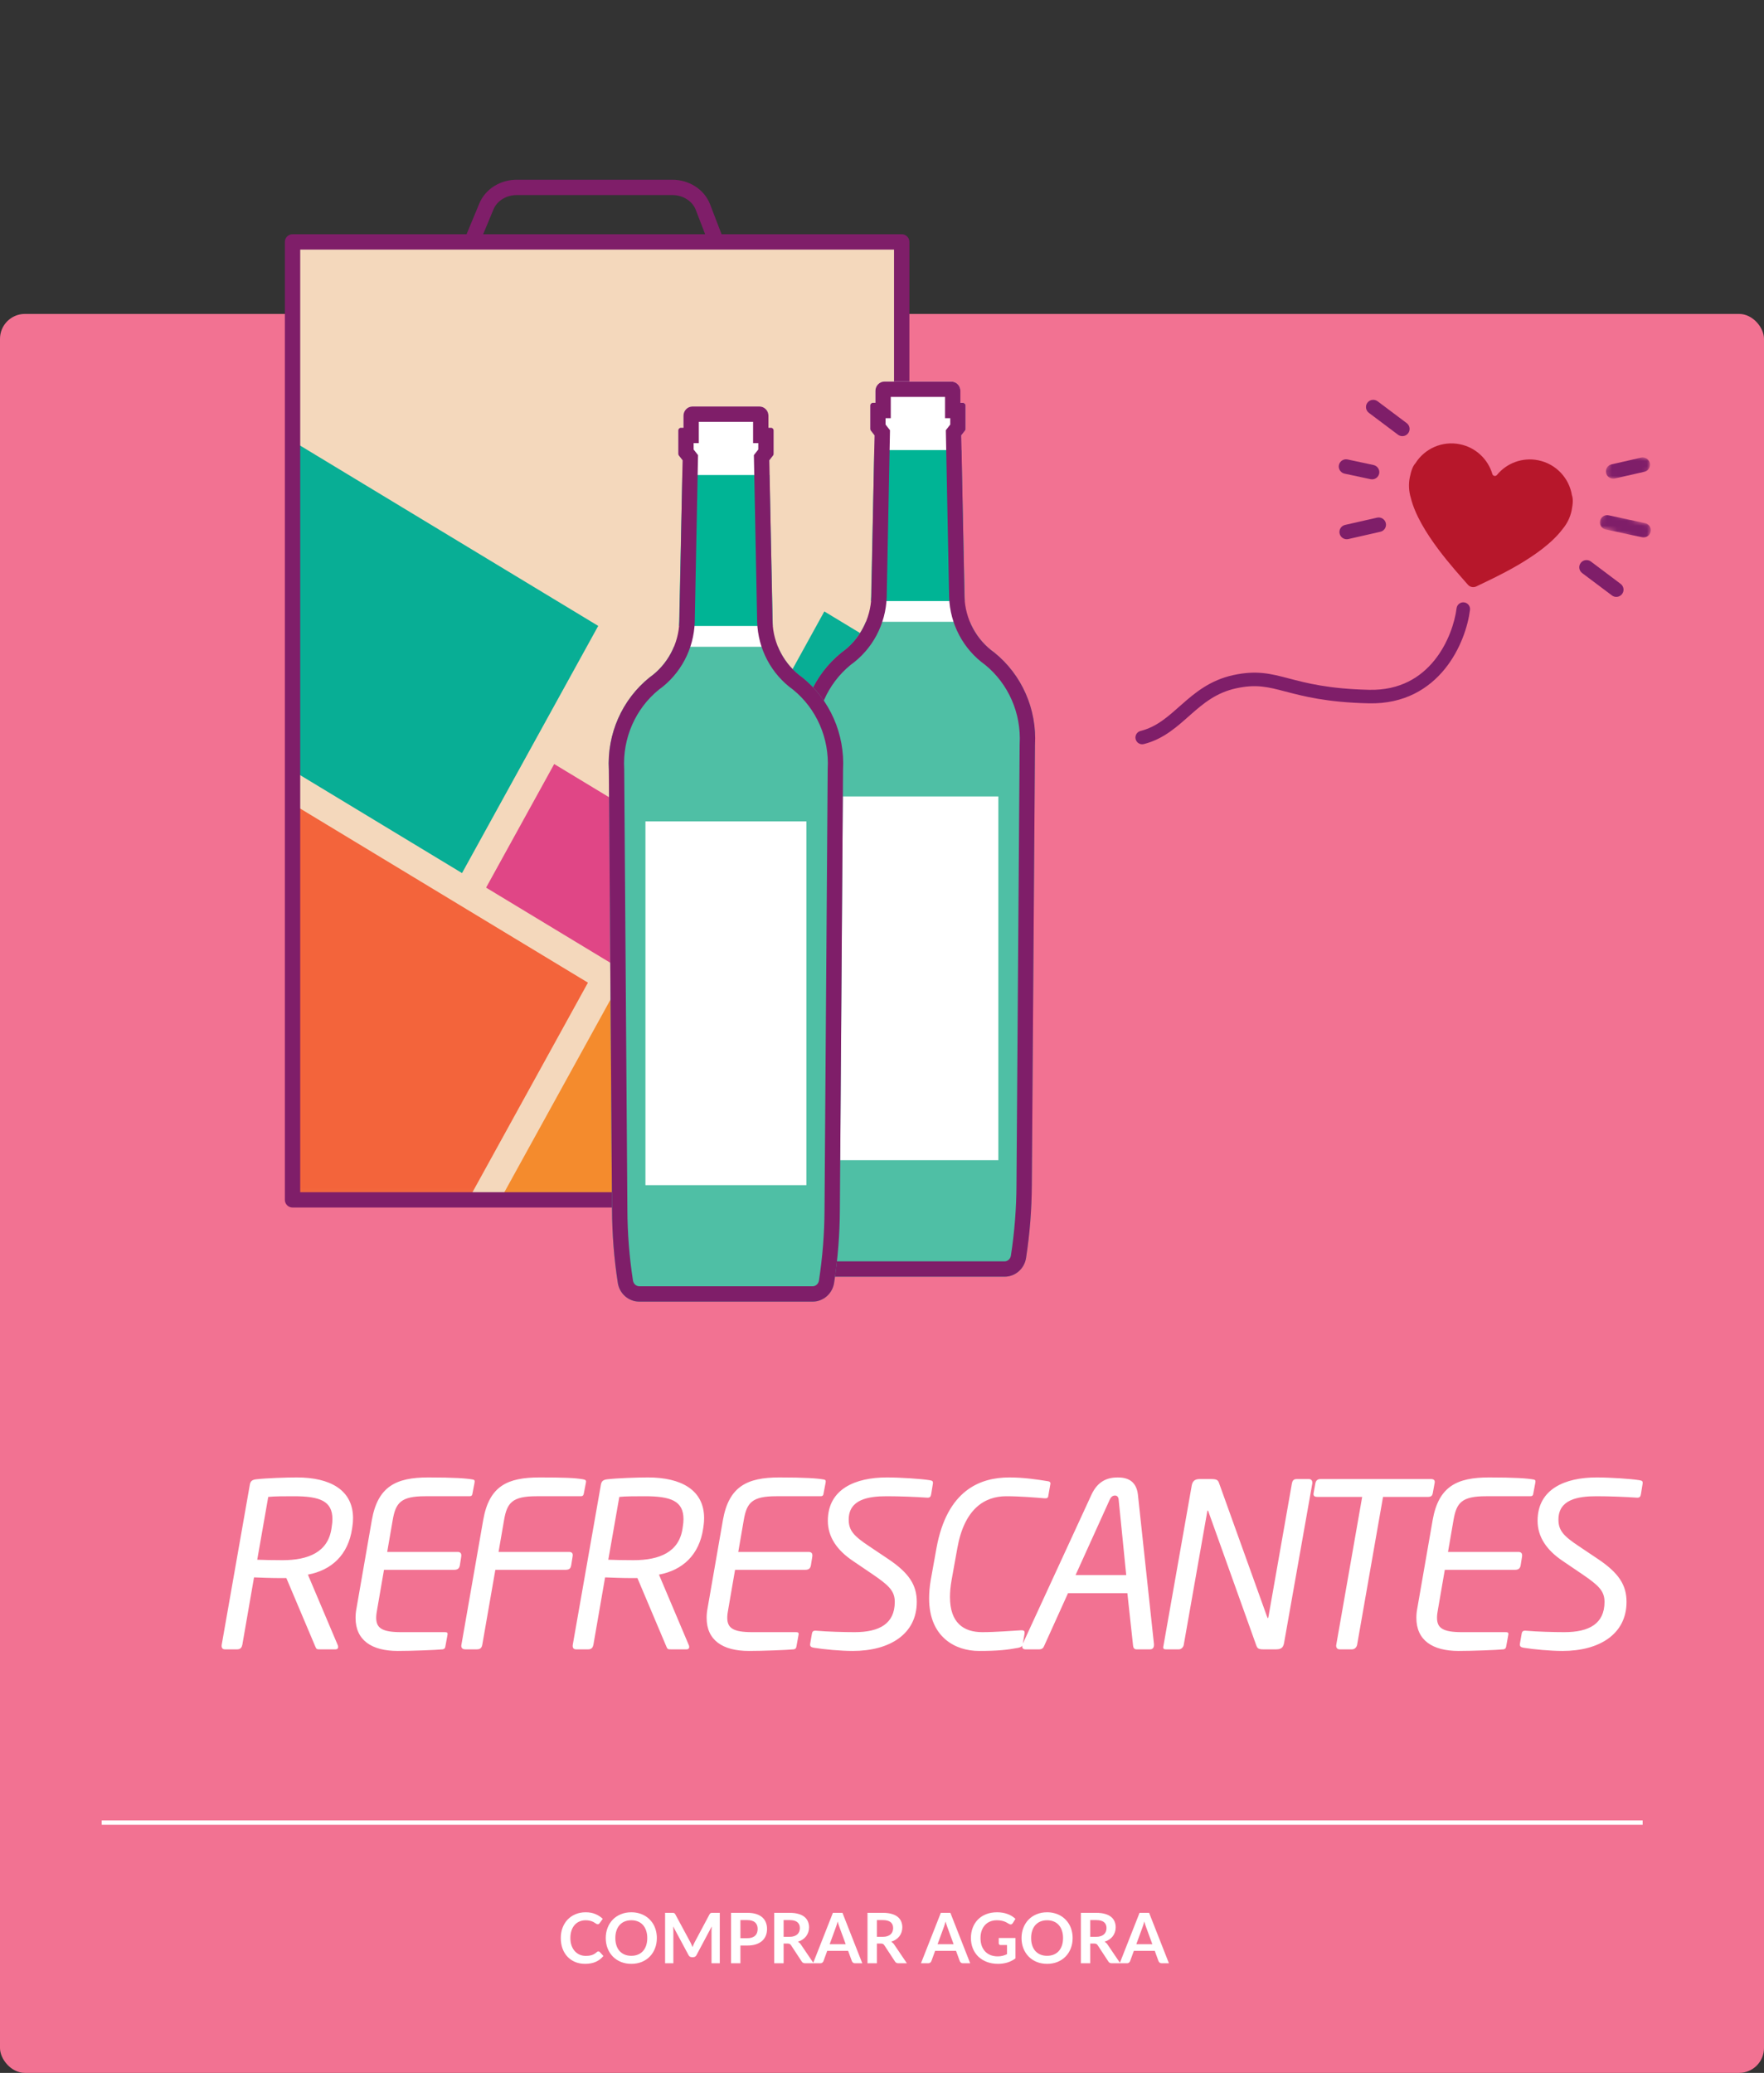 <svg width="354" height="416" viewBox="0 0 354 416" fill="none" xmlns="http://www.w3.org/2000/svg">
<rect x="0" y="0" width="354" height="416" fill="#333333" stroke="none"/>
<rect y="63" width="354" height="353" rx="5" fill="#F27292"/>
<path d="M70.85 304.688C70.85 298.984 66.204 296.5 59.58 296.5C57.372 296.5 53.462 296.638 51.438 296.868C50.61 296.96 50.288 297.236 50.15 297.88L44.492 330.08C44.4 330.724 44.676 331 45.136 331H47.62C48.31 331 48.54 330.54 48.632 330.08L50.978 316.556C52.128 316.602 54.52 316.694 56.038 316.694C56.498 316.694 57.004 316.694 57.464 316.694L63.26 330.402C63.49 331 63.628 331 64.18 331H67.354C67.676 331 67.86 330.816 67.86 330.54C67.86 330.356 67.814 330.218 67.768 330.126L61.788 316.004C66.48 315.13 69.884 312.094 70.666 306.712L70.712 306.39C70.804 305.792 70.85 305.24 70.85 304.688ZM66.71 304.872C66.71 305.332 66.664 305.838 66.572 306.39L66.526 306.712C65.836 311.496 61.88 313.106 56.682 313.106C54.612 313.106 52.772 313.06 51.622 313.014L53.83 300.41C54.934 300.272 57.464 300.272 58.936 300.272C64.226 300.272 66.71 301.238 66.71 304.872ZM85.34 300.272H94.218C94.54 300.272 94.77 300.18 94.816 299.72L95.23 297.558C95.322 297.098 95.184 296.96 94.862 296.914C93.62 296.684 91.136 296.5 85.938 296.5C79.498 296.5 75.818 298.294 74.622 305.056L71.54 322.766C71.402 323.456 71.356 324.1 71.356 324.698C71.356 329.16 74.576 331.322 79.82 331.322C82.534 331.322 87.502 331.138 88.836 331C89.296 330.908 89.342 330.632 89.388 330.356L89.802 328.102C89.894 327.642 89.71 327.55 89.25 327.55H80.51C76.646 327.55 75.496 326.722 75.496 324.652C75.496 324.1 75.588 323.502 75.726 322.766L77.06 315.038H91.182C91.964 315.038 92.194 314.624 92.286 314.118L92.562 312.37C92.654 311.68 92.332 311.45 91.826 311.45H77.704L78.808 305.056C79.406 301.56 80.464 300.272 85.34 300.272ZM107.686 300.272H116.564C116.978 300.272 117.116 300.042 117.162 299.72L117.576 297.558C117.668 297.144 117.576 296.96 116.978 296.868C115.368 296.592 113.206 296.5 108.284 296.5C101.844 296.5 98.164 298.202 96.968 305.056L92.598 330.08C92.506 330.586 92.69 331 93.38 331H95.726C96.462 331 96.692 330.586 96.784 330.08L99.406 315.038H113.528C114.356 315.038 114.54 314.624 114.632 314.118L114.908 312.37C115.046 311.634 114.678 311.45 114.172 311.45H100.05L101.154 305.056C101.752 301.56 102.81 300.272 107.686 300.272ZM141.302 304.688C141.302 298.984 136.656 296.5 130.032 296.5C127.824 296.5 123.914 296.638 121.89 296.868C121.062 296.96 120.74 297.236 120.602 297.88L114.944 330.08C114.852 330.724 115.128 331 115.588 331H118.072C118.762 331 118.992 330.54 119.084 330.08L121.43 316.556C122.58 316.602 124.972 316.694 126.49 316.694C126.95 316.694 127.456 316.694 127.916 316.694L133.712 330.402C133.942 331 134.08 331 134.632 331H137.806C138.128 331 138.312 330.816 138.312 330.54C138.312 330.356 138.266 330.218 138.22 330.126L132.24 316.004C136.932 315.13 140.336 312.094 141.118 306.712L141.164 306.39C141.256 305.792 141.302 305.24 141.302 304.688ZM137.162 304.872C137.162 305.332 137.116 305.838 137.024 306.39L136.978 306.712C136.288 311.496 132.332 313.106 127.134 313.106C125.064 313.106 123.224 313.06 122.074 313.014L124.282 300.41C125.386 300.272 127.916 300.272 129.388 300.272C134.678 300.272 137.162 301.238 137.162 304.872ZM155.792 300.272H164.67C164.992 300.272 165.222 300.18 165.268 299.72L165.682 297.558C165.774 297.098 165.636 296.96 165.314 296.914C164.072 296.684 161.588 296.5 156.39 296.5C149.95 296.5 146.27 298.294 145.074 305.056L141.992 322.766C141.854 323.456 141.808 324.1 141.808 324.698C141.808 329.16 145.028 331.322 150.272 331.322C152.986 331.322 157.954 331.138 159.288 331C159.748 330.908 159.794 330.632 159.84 330.356L160.254 328.102C160.346 327.642 160.162 327.55 159.702 327.55H150.962C147.098 327.55 145.948 326.722 145.948 324.652C145.948 324.1 146.04 323.502 146.178 322.766L147.512 315.038H161.634C162.416 315.038 162.646 314.624 162.738 314.118L163.014 312.37C163.106 311.68 162.784 311.45 162.278 311.45H148.156L149.26 305.056C149.858 301.56 150.916 300.272 155.792 300.272ZM177.954 296.5C171.698 296.5 166.132 298.8 166.132 305.194C166.132 308.506 168.018 311.128 171.146 313.244L175.148 315.958C178.368 318.166 179.564 319.27 179.564 321.478C179.564 325.848 176.482 327.55 171.514 327.55C169.398 327.55 166.04 327.458 163.97 327.274C163.188 327.182 163.004 327.366 162.912 328.01L162.59 329.85C162.498 330.402 162.774 330.586 163.326 330.678C165.304 331 168.616 331.322 171.146 331.322C178.506 331.322 183.98 327.964 183.98 321.478C183.98 318.12 182.462 315.682 178.184 312.83L174.412 310.3C171.376 308.276 170.318 307.172 170.318 304.964C170.318 300.916 174.228 300.272 177.954 300.272C180.622 300.272 183.842 300.41 185.866 300.548C186.648 300.64 186.786 300.364 186.878 299.812L187.2 297.834C187.292 297.282 187.154 297.144 186.556 297.052C184.854 296.776 180.668 296.5 177.954 296.5ZM202.555 296.5C196.713 296.5 190.043 299.03 187.927 310.714L186.777 317.108C186.547 318.442 186.455 319.684 186.455 320.788C186.455 328.608 191.791 331.322 196.437 331.322C200.347 331.322 202.187 331.092 204.165 330.724C204.993 330.586 205.177 330.356 205.269 329.804L205.591 327.918C205.683 327.32 205.545 327.136 204.809 327.182C203.153 327.274 199.749 327.55 197.127 327.55C193.355 327.55 190.641 325.664 190.641 320.512C190.641 319.5 190.733 318.396 190.963 317.108L192.113 310.714C193.493 302.94 197.449 300.272 201.957 300.272C204.625 300.272 207.983 300.548 209.593 300.686C210.145 300.732 210.329 300.594 210.375 300.18L210.789 297.834C210.881 297.374 210.513 297.282 210.145 297.236C208.167 296.914 205.453 296.5 202.555 296.5ZM231.577 330.126C231.577 330.08 231.577 329.988 231.577 329.942L228.357 299.95C228.035 297.144 226.195 296.5 224.309 296.5C222.285 296.5 220.307 297.19 219.019 299.996L205.219 329.942C205.127 330.126 205.127 330.264 205.127 330.402C205.127 330.77 205.357 331 205.771 331H208.577C209.129 331 209.405 330.678 209.543 330.31L214.327 319.73H226.241L227.391 330.31C227.437 330.678 227.621 331 228.035 331H230.795C231.347 331 231.577 330.632 231.577 330.126ZM226.011 316.096H215.845L222.699 300.962C222.929 300.456 223.251 300.134 223.757 300.134C224.217 300.134 224.447 300.456 224.493 300.962L226.011 316.096ZM259.261 297.696C259.353 297.236 259.537 296.822 260.227 296.822H262.665C263.125 296.822 263.355 297.144 263.355 297.512C263.355 297.604 263.355 297.65 263.355 297.696L257.697 329.666C257.559 330.402 257.329 331 256.133 331H253.465C252.499 331 252.315 330.724 252.131 330.264L242.471 303.262L242.379 303.124C242.333 303.124 242.287 303.17 242.287 303.262L237.549 330.126C237.457 330.586 237.043 331 236.583 331H233.915C233.593 331 233.363 330.862 233.455 330.448L239.159 298.11C239.297 297.374 239.665 296.822 240.723 296.822H242.977C244.265 296.822 244.449 297.052 244.679 297.742L254.247 324.376C254.339 324.652 254.385 324.744 254.431 324.744C254.477 324.744 254.523 324.652 254.569 324.376L259.261 297.696ZM277.546 300.41H286.516C287.252 300.41 287.436 300.134 287.528 299.674L287.896 297.65C288.034 297.006 287.666 296.822 287.16 296.822H265.034C264.528 296.822 264.114 297.006 263.976 297.65L263.608 299.674C263.516 300.272 263.884 300.41 264.39 300.41H273.36L268.162 330.08C268.07 330.54 268.3 331 268.806 331H271.336C271.842 331 272.256 330.586 272.348 330.08L277.546 300.41ZM298.223 300.272H307.101C307.423 300.272 307.653 300.18 307.699 299.72L308.113 297.558C308.205 297.098 308.067 296.96 307.745 296.914C306.503 296.684 304.019 296.5 298.821 296.5C292.381 296.5 288.701 298.294 287.505 305.056L284.423 322.766C284.285 323.456 284.239 324.1 284.239 324.698C284.239 329.16 287.459 331.322 292.703 331.322C295.417 331.322 300.385 331.138 301.719 331C302.179 330.908 302.225 330.632 302.271 330.356L302.685 328.102C302.777 327.642 302.593 327.55 302.133 327.55H293.393C289.529 327.55 288.379 326.722 288.379 324.652C288.379 324.1 288.471 323.502 288.609 322.766L289.943 315.038H304.065C304.847 315.038 305.077 314.624 305.169 314.118L305.445 312.37C305.537 311.68 305.215 311.45 304.709 311.45H290.587L291.691 305.056C292.289 301.56 293.347 300.272 298.223 300.272ZM320.385 296.5C314.129 296.5 308.563 298.8 308.563 305.194C308.563 308.506 310.449 311.128 313.577 313.244L317.579 315.958C320.799 318.166 321.995 319.27 321.995 321.478C321.995 325.848 318.913 327.55 313.945 327.55C311.829 327.55 308.471 327.458 306.401 327.274C305.619 327.182 305.435 327.366 305.343 328.01L305.021 329.85C304.929 330.402 305.205 330.586 305.757 330.678C307.735 331 311.047 331.322 313.577 331.322C320.937 331.322 326.411 327.964 326.411 321.478C326.411 318.12 324.893 315.682 320.615 312.83L316.843 310.3C313.807 308.276 312.749 307.172 312.749 304.964C312.749 300.916 316.659 300.272 320.385 300.272C323.053 300.272 326.273 300.41 328.297 300.548C329.079 300.64 329.217 300.364 329.309 299.812L329.631 297.834C329.723 297.282 329.585 297.144 328.987 297.052C327.285 296.776 323.099 296.5 320.385 296.5Z" fill="white"/>
<path d="M120.078 391.613C120.181 391.613 120.272 391.653 120.351 391.732L121.093 392.537C120.682 393.046 120.176 393.435 119.574 393.706C118.977 393.977 118.258 394.112 117.418 394.112C116.667 394.112 115.99 393.984 115.388 393.727C114.791 393.47 114.28 393.113 113.855 392.656C113.43 392.199 113.104 391.653 112.875 391.018C112.651 390.383 112.539 389.69 112.539 388.939C112.539 388.178 112.66 387.483 112.903 386.853C113.146 386.218 113.486 385.672 113.925 385.215C114.368 384.758 114.896 384.403 115.507 384.151C116.118 383.894 116.795 383.766 117.537 383.766C118.274 383.766 118.928 383.887 119.497 384.13C120.071 384.373 120.559 384.69 120.96 385.082L120.33 385.957C120.293 386.013 120.244 386.062 120.183 386.104C120.127 386.146 120.048 386.167 119.945 386.167C119.875 386.167 119.803 386.148 119.728 386.111C119.653 386.069 119.572 386.02 119.483 385.964C119.394 385.903 119.292 385.838 119.175 385.768C119.058 385.698 118.923 385.635 118.769 385.579C118.615 385.518 118.435 385.469 118.23 385.432C118.029 385.39 117.796 385.369 117.53 385.369C117.077 385.369 116.662 385.451 116.284 385.614C115.911 385.773 115.589 386.006 115.318 386.314C115.047 386.617 114.837 386.991 114.688 387.434C114.539 387.873 114.464 388.374 114.464 388.939C114.464 389.508 114.543 390.015 114.702 390.458C114.865 390.901 115.085 391.275 115.36 391.578C115.635 391.881 115.96 392.115 116.333 392.278C116.706 392.437 117.108 392.516 117.537 392.516C117.794 392.516 118.025 392.502 118.23 392.474C118.44 392.446 118.631 392.402 118.804 392.341C118.981 392.28 119.147 392.203 119.301 392.11C119.46 392.012 119.616 391.893 119.77 391.753C119.817 391.711 119.866 391.678 119.917 391.655C119.968 391.627 120.022 391.613 120.078 391.613ZM131.817 388.939C131.817 389.681 131.693 390.369 131.446 391.004C131.203 391.634 130.858 392.18 130.41 392.642C129.962 393.104 129.423 393.466 128.793 393.727C128.163 393.984 127.463 394.112 126.693 394.112C125.928 394.112 125.23 393.984 124.6 393.727C123.97 393.466 123.429 393.104 122.976 392.642C122.528 392.18 122.18 391.634 121.933 391.004C121.686 390.369 121.562 389.681 121.562 388.939C121.562 388.197 121.686 387.511 121.933 386.881C122.18 386.246 122.528 385.698 122.976 385.236C123.429 384.774 123.97 384.415 124.6 384.158C125.23 383.897 125.928 383.766 126.693 383.766C127.206 383.766 127.689 383.827 128.142 383.948C128.595 384.065 129.01 384.233 129.388 384.452C129.766 384.667 130.104 384.93 130.403 385.243C130.706 385.551 130.963 385.896 131.173 386.279C131.383 386.662 131.542 387.077 131.649 387.525C131.761 387.973 131.817 388.444 131.817 388.939ZM129.892 388.939C129.892 388.384 129.817 387.887 129.668 387.448C129.519 387.005 129.306 386.629 129.031 386.321C128.756 386.013 128.42 385.777 128.023 385.614C127.631 385.451 127.188 385.369 126.693 385.369C126.198 385.369 125.753 385.451 125.356 385.614C124.964 385.777 124.628 386.013 124.348 386.321C124.073 386.629 123.86 387.005 123.711 387.448C123.562 387.887 123.487 388.384 123.487 388.939C123.487 389.494 123.562 389.994 123.711 390.437C123.86 390.876 124.073 391.249 124.348 391.557C124.628 391.86 124.964 392.094 125.356 392.257C125.753 392.42 126.198 392.502 126.693 392.502C127.188 392.502 127.631 392.42 128.023 392.257C128.42 392.094 128.756 391.86 129.031 391.557C129.306 391.249 129.519 390.876 129.668 390.437C129.817 389.994 129.892 389.494 129.892 388.939ZM144.447 383.878V394H142.788V387.462C142.788 387.201 142.802 386.918 142.83 386.615L139.771 392.362C139.626 392.637 139.404 392.775 139.106 392.775H138.84C138.541 392.775 138.319 392.637 138.175 392.362L135.081 386.594C135.095 386.748 135.106 386.9 135.116 387.049C135.125 387.198 135.13 387.336 135.13 387.462V394H133.471V383.878H134.892C134.976 383.878 135.048 383.88 135.109 383.885C135.169 383.89 135.223 383.901 135.27 383.92C135.321 383.939 135.365 383.969 135.403 384.011C135.445 384.053 135.484 384.109 135.522 384.179L138.553 389.8C138.632 389.949 138.704 390.103 138.77 390.262C138.84 390.421 138.907 390.584 138.973 390.752C139.038 390.579 139.106 390.414 139.176 390.255C139.246 390.092 139.32 389.935 139.4 389.786L142.389 384.179C142.426 384.109 142.466 384.053 142.508 384.011C142.55 383.969 142.594 383.939 142.641 383.92C142.692 383.901 142.748 383.89 142.809 383.885C142.869 383.88 142.942 383.878 143.026 383.878H144.447ZM149.995 388.967C150.34 388.967 150.641 388.925 150.898 388.841C151.155 388.752 151.367 388.629 151.535 388.47C151.708 388.307 151.836 388.111 151.92 387.882C152.004 387.649 152.046 387.39 152.046 387.105C152.046 386.834 152.004 386.589 151.92 386.37C151.836 386.151 151.71 385.964 151.542 385.81C151.374 385.656 151.162 385.539 150.905 385.46C150.648 385.376 150.345 385.334 149.995 385.334H148.588V388.967H149.995ZM149.995 383.878C150.672 383.878 151.257 383.957 151.752 384.116C152.247 384.275 152.655 384.496 152.977 384.781C153.299 385.066 153.537 385.406 153.691 385.803C153.85 386.2 153.929 386.634 153.929 387.105C153.929 387.595 153.847 388.045 153.684 388.456C153.521 388.862 153.276 389.212 152.949 389.506C152.622 389.8 152.212 390.029 151.717 390.192C151.227 390.355 150.653 390.437 149.995 390.437H148.588V394H146.705V383.878H149.995ZM158.432 388.694C158.787 388.694 159.095 388.65 159.356 388.561C159.622 388.472 159.839 388.351 160.007 388.197C160.18 388.038 160.308 387.852 160.392 387.637C160.476 387.422 160.518 387.187 160.518 386.93C160.518 386.417 160.348 386.022 160.007 385.747C159.671 385.472 159.155 385.334 158.46 385.334H157.256V388.694H158.432ZM163.276 394H161.575C161.253 394 161.02 393.874 160.875 393.622L158.747 390.381C158.668 390.26 158.579 390.173 158.481 390.122C158.388 390.071 158.248 390.045 158.061 390.045H157.256V394H155.373V383.878H158.46C159.146 383.878 159.734 383.95 160.224 384.095C160.719 384.235 161.122 384.433 161.435 384.69C161.752 384.947 161.986 385.255 162.135 385.614C162.284 385.969 162.359 386.361 162.359 386.79C162.359 387.131 162.308 387.453 162.205 387.756C162.107 388.059 161.962 388.335 161.771 388.582C161.584 388.829 161.351 389.046 161.071 389.233C160.796 389.42 160.481 389.567 160.126 389.674C160.247 389.744 160.359 389.828 160.462 389.926C160.565 390.019 160.658 390.131 160.742 390.262L163.276 394ZM169.717 390.178L168.485 386.811C168.425 386.662 168.362 386.484 168.296 386.279C168.231 386.074 168.166 385.852 168.1 385.614C168.04 385.852 167.977 386.076 167.911 386.286C167.846 386.491 167.783 386.671 167.722 386.825L166.497 390.178H169.717ZM173.042 394H171.586C171.423 394 171.29 393.96 171.187 393.881C171.085 393.797 171.008 393.694 170.956 393.573L170.2 391.508H166.007L165.251 393.573C165.214 393.68 165.142 393.778 165.034 393.867C164.927 393.956 164.794 394 164.635 394H163.165L167.148 383.878H169.066L173.042 394ZM177.149 388.694C177.504 388.694 177.812 388.65 178.073 388.561C178.339 388.472 178.556 388.351 178.724 388.197C178.897 388.038 179.025 387.852 179.109 387.637C179.193 387.422 179.235 387.187 179.235 386.93C179.235 386.417 179.065 386.022 178.724 385.747C178.388 385.472 177.872 385.334 177.177 385.334H175.973V388.694H177.149ZM181.993 394H180.292C179.97 394 179.737 393.874 179.592 393.622L177.464 390.381C177.385 390.26 177.296 390.173 177.198 390.122C177.105 390.071 176.965 390.045 176.778 390.045H175.973V394H174.09V383.878H177.177C177.863 383.878 178.451 383.95 178.941 384.095C179.436 384.235 179.839 384.433 180.152 384.69C180.469 384.947 180.703 385.255 180.852 385.614C181.001 385.969 181.076 386.361 181.076 386.79C181.076 387.131 181.025 387.453 180.922 387.756C180.824 388.059 180.679 388.335 180.488 388.582C180.301 388.829 180.068 389.046 179.788 389.233C179.513 389.42 179.198 389.567 178.843 389.674C178.964 389.744 179.076 389.828 179.179 389.926C179.282 390.019 179.375 390.131 179.459 390.262L181.993 394ZM191.373 390.178L190.141 386.811C190.081 386.662 190.018 386.484 189.952 386.279C189.887 386.074 189.822 385.852 189.756 385.614C189.696 385.852 189.633 386.076 189.567 386.286C189.502 386.491 189.439 386.671 189.378 386.825L188.153 390.178H191.373ZM194.698 394H193.242C193.079 394 192.946 393.96 192.843 393.881C192.741 393.797 192.664 393.694 192.612 393.573L191.856 391.508H187.663L186.907 393.573C186.87 393.68 186.798 393.778 186.69 393.867C186.583 393.956 186.45 394 186.291 394H184.821L188.804 383.878H190.722L194.698 394ZM203.789 388.925V393.02C203.276 393.398 202.728 393.676 202.144 393.853C201.566 394.026 200.945 394.112 200.282 394.112C199.456 394.112 198.707 393.984 198.035 393.727C197.368 393.47 196.796 393.113 196.32 392.656C195.849 392.199 195.485 391.653 195.228 391.018C194.972 390.383 194.843 389.69 194.843 388.939C194.843 388.178 194.967 387.481 195.214 386.846C195.462 386.211 195.812 385.665 196.264 385.208C196.722 384.751 197.275 384.396 197.923 384.144C198.572 383.892 199.3 383.766 200.107 383.766C200.518 383.766 200.901 383.799 201.255 383.864C201.615 383.929 201.946 384.02 202.249 384.137C202.557 384.249 202.837 384.387 203.089 384.55C203.341 384.713 203.572 384.893 203.782 385.089L203.243 385.943C203.159 386.078 203.05 386.162 202.914 386.195C202.779 386.223 202.632 386.188 202.473 386.09C202.319 386.001 202.165 385.913 202.011 385.824C201.857 385.735 201.685 385.658 201.493 385.593C201.307 385.528 201.094 385.474 200.856 385.432C200.623 385.39 200.352 385.369 200.044 385.369C199.545 385.369 199.092 385.453 198.686 385.621C198.285 385.789 197.942 386.029 197.657 386.342C197.373 386.655 197.153 387.03 196.999 387.469C196.845 387.908 196.768 388.398 196.768 388.939C196.768 389.518 196.85 390.036 197.013 390.493C197.181 390.946 197.415 391.331 197.713 391.648C198.017 391.961 198.381 392.201 198.805 392.369C199.23 392.532 199.704 392.614 200.226 392.614C200.6 392.614 200.933 392.574 201.227 392.495C201.521 392.416 201.808 392.308 202.088 392.173V390.339H200.814C200.693 390.339 200.597 390.306 200.527 390.241C200.462 390.171 200.429 390.087 200.429 389.989V388.925H203.789ZM215.257 388.939C215.257 389.681 215.133 390.369 214.886 391.004C214.643 391.634 214.298 392.18 213.85 392.642C213.402 393.104 212.863 393.466 212.233 393.727C211.603 393.984 210.903 394.112 210.133 394.112C209.367 394.112 208.67 393.984 208.04 393.727C207.41 393.466 206.868 393.104 206.416 392.642C205.968 392.18 205.62 391.634 205.373 391.004C205.125 390.369 205.002 389.681 205.002 388.939C205.002 388.197 205.125 387.511 205.373 386.881C205.62 386.246 205.968 385.698 206.416 385.236C206.868 384.774 207.41 384.415 208.04 384.158C208.67 383.897 209.367 383.766 210.133 383.766C210.646 383.766 211.129 383.827 211.582 383.948C212.034 384.065 212.45 384.233 212.828 384.452C213.206 384.667 213.544 384.93 213.843 385.243C214.146 385.551 214.403 385.896 214.613 386.279C214.823 386.662 214.981 387.077 215.089 387.525C215.201 387.973 215.257 388.444 215.257 388.939ZM213.332 388.939C213.332 388.384 213.257 387.887 213.108 387.448C212.958 387.005 212.746 386.629 212.471 386.321C212.195 386.013 211.859 385.777 211.463 385.614C211.071 385.451 210.627 385.369 210.133 385.369C209.638 385.369 209.192 385.451 208.796 385.614C208.404 385.777 208.068 386.013 207.788 386.321C207.512 386.629 207.3 387.005 207.151 387.448C207.001 387.887 206.927 388.384 206.927 388.939C206.927 389.494 207.001 389.994 207.151 390.437C207.3 390.876 207.512 391.249 207.788 391.557C208.068 391.86 208.404 392.094 208.796 392.257C209.192 392.42 209.638 392.502 210.133 392.502C210.627 392.502 211.071 392.42 211.463 392.257C211.859 392.094 212.195 391.86 212.471 391.557C212.746 391.249 212.958 390.876 213.108 390.437C213.257 389.994 213.332 389.494 213.332 388.939ZM219.969 388.694C220.324 388.694 220.632 388.65 220.893 388.561C221.159 388.472 221.376 388.351 221.544 388.197C221.717 388.038 221.845 387.852 221.929 387.637C222.013 387.422 222.055 387.187 222.055 386.93C222.055 386.417 221.885 386.022 221.544 385.747C221.208 385.472 220.693 385.334 219.997 385.334H218.793V388.694H219.969ZM224.813 394H223.112C222.79 394 222.557 393.874 222.412 393.622L220.284 390.381C220.205 390.26 220.116 390.173 220.018 390.122C219.925 390.071 219.785 390.045 219.598 390.045H218.793V394H216.91V383.878H219.997C220.683 383.878 221.271 383.95 221.761 384.095C222.256 384.235 222.66 384.433 222.972 384.69C223.29 384.947 223.523 385.255 223.672 385.614C223.822 385.969 223.896 386.361 223.896 386.79C223.896 387.131 223.845 387.453 223.742 387.756C223.644 388.059 223.5 388.335 223.308 388.582C223.122 388.829 222.888 389.046 222.608 389.233C222.333 389.42 222.018 389.567 221.663 389.674C221.785 389.744 221.897 389.828 221.999 389.926C222.102 390.019 222.195 390.131 222.279 390.262L224.813 394ZM231.254 390.178L230.022 386.811C229.962 386.662 229.899 386.484 229.833 386.279C229.768 386.074 229.703 385.852 229.637 385.614C229.577 385.852 229.514 386.076 229.448 386.286C229.383 386.491 229.32 386.671 229.259 386.825L228.034 390.178H231.254ZM234.579 394H233.123C232.96 394 232.827 393.96 232.724 393.881C232.622 393.797 232.545 393.694 232.493 393.573L231.737 391.508H227.544L226.788 393.573C226.751 393.68 226.679 393.778 226.571 393.867C226.464 393.956 226.331 394 226.172 394H224.702L228.685 383.878H230.603L234.579 394Z" fill="white"/>
<line x1="20.415" y1="365.778" x2="329.648" y2="365.778" stroke="white" stroke-width="0.871"/>
<path fill-rule="evenodd" clip-rule="evenodd" d="M58.715 239.944H179.69V47.769H58.715V239.944Z" fill="#F4D8BC"/>
<mask id="mask0" mask-type="alpha" maskUnits="userSpaceOnUse" x="58" y="47" width="122" height="193">
<path fill-rule="evenodd" clip-rule="evenodd" d="M58.715 239.944H179.69V47.769H58.715V239.944Z" fill="white"/>
</mask>
<g mask="url(#mask0)">
<path fill-rule="evenodd" clip-rule="evenodd" d="M166.107 186.543L152.446 211.344L97.549 178.134L111.217 153.332L166.107 186.543Z" fill="#E04686"/>
<path fill-rule="evenodd" clip-rule="evenodd" d="M149.211 216.096L115.636 277.039L89.208 261.05L122.787 200.107L149.211 216.096Z" fill="#F48B2D"/>
<path fill-rule="evenodd" clip-rule="evenodd" d="M233.222 139.186L199.648 200.129L173.22 184.139L206.798 123.197L233.222 139.186Z" fill="#F48B2D"/>
<path fill-rule="evenodd" clip-rule="evenodd" d="M117.988 197.204L84.409 258.146L17.356 217.58L50.93 156.633L117.988 197.204Z" fill="#F3643B"/>
<path fill-rule="evenodd" clip-rule="evenodd" d="M193.177 242.695L159.603 303.638L120.436 279.944L154.014 219.001L193.177 242.695Z" fill="#AD1486"/>
<path fill-rule="evenodd" clip-rule="evenodd" d="M214.936 249.157L156.781 213.969L170.446 189.168L228.601 224.356L214.936 249.157Z" fill="#C2B981"/>
<path fill-rule="evenodd" clip-rule="evenodd" d="M120.05 125.611L92.72 175.214L9.142 124.645L36.468 75.046L120.05 125.611Z" fill="#08AE95"/>
<path fill-rule="evenodd" clip-rule="evenodd" d="M192.314 138.975L168.877 181.515L141.993 165.247L165.426 122.707L192.314 138.975Z" fill="#08AE95"/>
</g>
<path fill-rule="evenodd" clip-rule="evenodd" d="M57.167 48.548C57.167 47.698 57.856 47.009 58.706 47.009H180.957C181.808 47.009 182.497 47.698 182.497 48.548V240.794C182.497 241.645 181.808 242.334 180.957 242.334H58.706C57.856 242.334 57.167 241.645 57.167 240.794V48.548ZM60.246 50.088V239.254H179.417V50.088H60.246Z" fill="#7F1E69"/>
<path fill-rule="evenodd" clip-rule="evenodd" d="M99.036 42.012C99.036 42.012 99.036 42.012 99.036 42.012L96.08 49.139L93.235 47.959L96.191 40.832C97.409 37.897 100.44 36.067 103.701 36.067H134.92C138.248 36.067 141.334 37.976 142.498 41.006C142.498 41.006 142.498 41.006 142.498 41.006L145.185 47.997L142.311 49.102L139.623 42.111C138.969 40.408 137.127 39.147 134.92 39.147H103.701C101.539 39.147 99.723 40.356 99.036 42.012Z" fill="#7F1E69"/>
<path fill-rule="evenodd" clip-rule="evenodd" d="M175.492 87.366L175.67 125.223L192.721 125.223L192.899 87.366L193.646 86.413C193.722 86.315 193.763 86.197 193.763 86.071V81.379C193.763 81.079 193.525 80.835 193.23 80.835H192.722V78.425C192.722 77.399 191.909 76.569 190.909 76.569H177.481C176.48 76.569 175.669 77.399 175.669 78.425V80.835H175.161C174.866 80.835 174.628 81.079 174.628 81.379V86.071C174.628 86.197 174.669 86.315 174.745 86.413L175.492 87.366Z" fill="white"/>
<path fill-rule="evenodd" clip-rule="evenodd" d="M168.851 130.956C163.343 135.397 160.302 142.309 160.701 149.474L161.336 237.784C161.357 242.692 161.744 247.591 162.492 252.438C162.827 254.61 164.655 256.208 166.801 256.208H184.196H201.593C203.74 256.208 205.567 254.61 205.903 252.438C206.65 247.591 207.036 242.692 207.056 237.784L207.692 149.474C208.092 142.309 205.05 135.397 199.542 130.956C197.338 129.402 195.659 127.247 194.642 124.789H173.751C172.734 127.247 171.057 129.402 168.851 130.956Z" fill="#4FBFA5"/>
<path fill-rule="evenodd" clip-rule="evenodd" d="M200.346 232.833V159.835H168.047V232.833H200.346Z" fill="white"/>
<path fill-rule="evenodd" clip-rule="evenodd" d="M175.454 90.323H192.942L193.603 120.623H174.794L175.454 90.323Z" fill="#00B495"/>
<path fill-rule="evenodd" clip-rule="evenodd" d="M207.701 149.48C208.102 142.316 205.059 135.404 199.552 130.963C195.918 128.402 193.69 124.228 193.548 119.716L192.909 87.374L193.656 86.42C193.733 86.323 193.774 86.203 193.774 86.079V81.386C193.774 81.087 193.535 80.843 193.241 80.843H192.732V78.431C192.732 77.407 191.92 76.577 190.919 76.577H177.493C176.492 76.577 175.68 77.407 175.68 78.431V80.843H175.171C174.877 80.843 174.638 81.087 174.638 81.386V86.079C174.638 86.203 174.679 86.323 174.756 86.42L175.503 87.374L174.864 119.716C174.722 124.228 172.494 128.402 168.861 130.963C163.353 135.404 160.31 142.316 160.711 149.48L161.346 237.791C161.367 242.699 161.752 247.598 162.501 252.445C162.835 254.617 164.663 256.215 166.811 256.215H201.603C203.749 256.215 205.577 254.617 205.913 252.445C206.66 247.598 207.045 242.699 207.066 237.791L207.701 149.48ZM202.869 251.975C203.593 247.279 203.967 242.533 203.986 237.778L203.986 237.769L204.622 149.383L204.627 149.308C204.971 143.149 202.367 137.228 197.689 133.417C193.304 130.284 190.64 125.237 190.47 119.813L190.469 119.777L189.809 86.338L190.694 85.208V83.922H189.653V79.657H178.759V83.922H177.718V85.208L178.604 86.338L177.942 119.813C177.772 125.237 175.109 130.284 170.723 133.417C166.045 137.228 163.441 143.149 163.785 149.308L163.79 149.383L164.426 237.778C164.445 242.534 164.819 247.279 165.545 251.975C165.655 252.695 166.233 253.136 166.811 253.136H201.603C202.177 253.136 202.757 252.698 202.869 251.975Z" fill="#7F1E69"/>
<path fill-rule="evenodd" clip-rule="evenodd" d="M136.972 92.374L137.821 130.096H153.445L154.378 92.374L155.125 91.421C155.201 91.324 155.242 91.206 155.242 91.08V86.387C155.242 86.088 155.004 85.844 154.71 85.844H154.201V83.433C154.201 82.407 153.389 81.578 152.388 81.578H138.96C137.959 81.578 137.149 82.407 137.149 83.433V85.844H136.64C136.346 85.844 136.107 86.088 136.107 86.387V91.08C136.107 91.206 136.148 91.324 136.225 91.421L136.972 92.374Z" fill="white"/>
<path fill-rule="evenodd" clip-rule="evenodd" d="M130.33 135.963C124.822 140.404 121.781 147.316 122.18 154.48L122.815 242.791C122.836 247.699 123.223 252.598 123.97 257.445C124.306 259.617 126.134 261.215 128.28 261.215H145.675H163.072C165.219 261.215 167.046 259.617 167.382 257.445C168.129 252.598 168.515 247.699 168.535 242.791L169.17 154.48C169.571 147.316 166.528 140.404 161.021 135.963C158.816 134.409 157.138 132.254 156.12 129.796H135.23C134.213 132.254 132.536 134.409 130.33 135.963Z" fill="#4FBFA5"/>
<path fill-rule="evenodd" clip-rule="evenodd" d="M161.825 237.841V164.843H129.526V237.841H161.825Z" fill="white"/>
<path fill-rule="evenodd" clip-rule="evenodd" d="M136.933 95.33H154.421L155.082 125.63H136.273L136.933 95.33Z" fill="#00B495"/>
<path fill-rule="evenodd" clip-rule="evenodd" d="M169.18 154.481C169.58 147.317 166.538 140.404 161.03 135.963C157.397 133.402 155.168 129.228 155.027 124.717L154.388 92.374L155.135 91.421C155.211 91.324 155.252 91.204 155.252 91.079V86.387C155.252 86.087 155.014 85.843 154.719 85.843H154.211V83.431C154.211 82.407 153.398 81.578 152.398 81.578H138.971C137.971 81.578 137.158 82.407 137.158 83.431V85.843H136.65C136.355 85.843 136.117 86.087 136.117 86.387V91.079C136.117 91.204 136.158 91.324 136.234 91.421L136.981 92.374L136.342 124.717C136.201 129.228 133.972 133.402 130.339 135.963C124.831 140.404 121.789 147.317 122.189 154.481L122.825 242.791C122.845 247.7 123.231 252.598 123.98 257.446C124.313 259.618 126.141 261.216 128.29 261.216H163.082C165.228 261.216 167.056 259.618 167.391 257.446C168.138 252.598 168.524 247.7 168.544 242.791L169.18 154.481ZM164.348 256.976C165.072 252.28 165.445 247.534 165.465 242.779L165.465 242.769L166.101 154.384L166.105 154.309C166.45 148.149 163.846 142.228 159.167 138.418C154.782 135.285 152.119 130.238 151.949 124.813L151.948 124.777L151.287 91.338L152.173 90.208V88.923H151.131V84.657H140.238V88.923H139.196V90.208L140.082 91.338L139.421 124.813C139.25 130.238 136.587 135.285 132.202 138.418C127.523 142.228 124.92 148.149 125.264 154.309L125.268 154.384L125.904 242.779C125.924 247.534 126.298 252.28 127.023 256.975C127.134 257.695 127.712 258.136 128.29 258.136H163.082C163.656 258.136 164.236 257.699 164.348 256.976Z" fill="#7F1E69"/>
<path d="M294.999 122.403C295.092 121.66 294.565 120.982 293.821 120.889C293.078 120.796 292.4 121.323 292.307 122.066L294.999 122.403ZM274.738 139.791L274.769 138.435L274.738 139.791ZM228.883 146.694C228.157 146.878 227.717 147.616 227.901 148.342C228.085 149.069 228.823 149.508 229.549 149.324L228.883 146.694ZM292.307 122.066C291.957 124.857 290.639 129.069 287.86 132.515C285.121 135.91 280.963 138.574 274.769 138.435L274.708 141.148C281.85 141.308 286.775 138.181 289.972 134.218C293.129 130.305 294.6 125.589 294.999 122.403L292.307 122.066ZM274.769 138.435C266.584 138.252 262.131 137.066 258.612 136.144C255.004 135.199 252.178 134.472 247.524 135.477L248.096 138.129C252.097 137.266 254.401 137.846 257.925 138.769C261.539 139.715 266.222 140.957 274.708 141.148L274.769 138.435ZM247.524 135.477C242.827 136.49 239.796 139.039 237.134 141.389C234.429 143.777 232.192 145.856 228.883 146.694L229.549 149.324C233.613 148.295 236.346 145.704 238.93 143.423C241.557 141.103 244.137 138.983 248.096 138.129L247.524 135.477Z" fill="#7F1E69"/>
<path fill-rule="evenodd" clip-rule="evenodd" d="M282.924 95.766C283.214 94.343 283.587 93.457 284.048 92.971C285.877 90.053 289.392 88.422 292.985 89.157C296.203 89.816 298.623 92.195 299.486 95.129C299.607 95.546 300.132 95.653 300.408 95.318C302.344 92.956 305.5 91.718 308.719 92.375C312.312 93.11 314.912 95.993 315.456 99.395C315.69 100.025 315.69 100.989 315.401 102.41C315.112 103.831 314.479 105.096 313.608 106.137C309.412 111.764 299.524 116.093 296.269 117.685C295.687 117.968 294.997 117.826 294.574 117.338C292.199 114.593 284.788 106.727 283.118 99.9C282.724 98.6 282.635 97.187 282.924 95.766Z" fill="#B7172B"/>
<mask id="mask1" mask-type="alpha" maskUnits="userSpaceOnUse" x="320" y="102" width="12" height="7">
<path fill-rule="evenodd" clip-rule="evenodd" d="M331.652 105.466L321.806 102.277L320.675 105.765L330.522 108.955L331.652 105.466Z" fill="white"/>
</mask>
<g mask="url(#mask1)">
<path fill-rule="evenodd" clip-rule="evenodd" d="M322.076 106.219C322.124 106.234 322.173 106.248 322.224 106.26L329.523 107.821C330.313 107.989 331.088 107.49 331.255 106.706C331.421 105.921 330.924 105.163 330.125 104.978L322.828 103.416C322.039 103.248 321.263 103.747 321.096 104.531C320.94 105.267 321.374 105.992 322.076 106.219Z" fill="#7F1E69"/>
</g>
<path fill-rule="evenodd" clip-rule="evenodd" d="M269.678 95.011C269.725 95.026 269.775 95.04 269.825 95.052L275.039 96.166C275.828 96.335 276.602 95.834 276.77 95.05C276.937 94.266 276.429 93.498 275.642 93.322L270.43 92.207C269.638 92.039 268.864 92.541 268.697 93.325C268.542 94.059 268.975 94.783 269.678 95.011Z" fill="#7F1E69"/>
<path fill-rule="evenodd" clip-rule="evenodd" d="M323.903 119.715C324.48 119.902 325.135 119.717 325.52 119.211C326.005 118.571 325.875 117.66 325.227 117.174L319.265 112.691C318.627 112.211 317.704 112.332 317.219 112.975C316.734 113.615 316.864 114.526 317.511 115.011L323.475 119.49C323.607 119.591 323.752 119.666 323.903 119.715Z" fill="#7F1E69"/>
<path fill-rule="evenodd" clip-rule="evenodd" d="M280.969 87.456C281.546 87.643 282.2 87.458 282.586 86.95C283.071 86.311 282.941 85.399 282.294 84.913L276.463 80.533C275.821 80.051 274.901 80.174 274.416 80.814C273.931 81.454 274.062 82.367 274.708 82.852L280.54 87.233C280.673 87.332 280.818 87.407 280.969 87.456Z" fill="#7F1E69"/>
<path fill-rule="evenodd" clip-rule="evenodd" d="M269.813 108.145C270.057 108.224 270.323 108.239 270.59 108.179L277.011 106.719C277.798 106.54 278.286 105.761 278.106 104.979C277.921 104.197 277.139 103.706 276.349 103.886L269.929 105.345C269.142 105.523 268.653 106.302 268.836 107.085C268.955 107.602 269.34 107.992 269.813 108.145Z" fill="#7F1E69"/>
<mask id="mask2" mask-type="alpha" maskUnits="userSpaceOnUse" x="321" y="89" width="11" height="10">
<path fill-rule="evenodd" clip-rule="evenodd" d="M331.507 92.327L323.751 89.815L321.897 95.539L329.653 98.052L331.507 92.327Z" fill="white"/>
</mask>
<g mask="url(#mask2)">
<path fill-rule="evenodd" clip-rule="evenodd" d="M323.29 95.991C323.533 96.07 323.8 96.085 324.066 96.025L329.998 94.677C330.784 94.499 331.273 93.719 331.093 92.937C330.909 92.153 330.124 91.662 329.337 91.842L323.405 93.19C322.619 93.368 322.13 94.147 322.312 94.931C322.431 95.448 322.817 95.838 323.29 95.991Z" fill="#7F1E69"/>
</g>
</svg>

